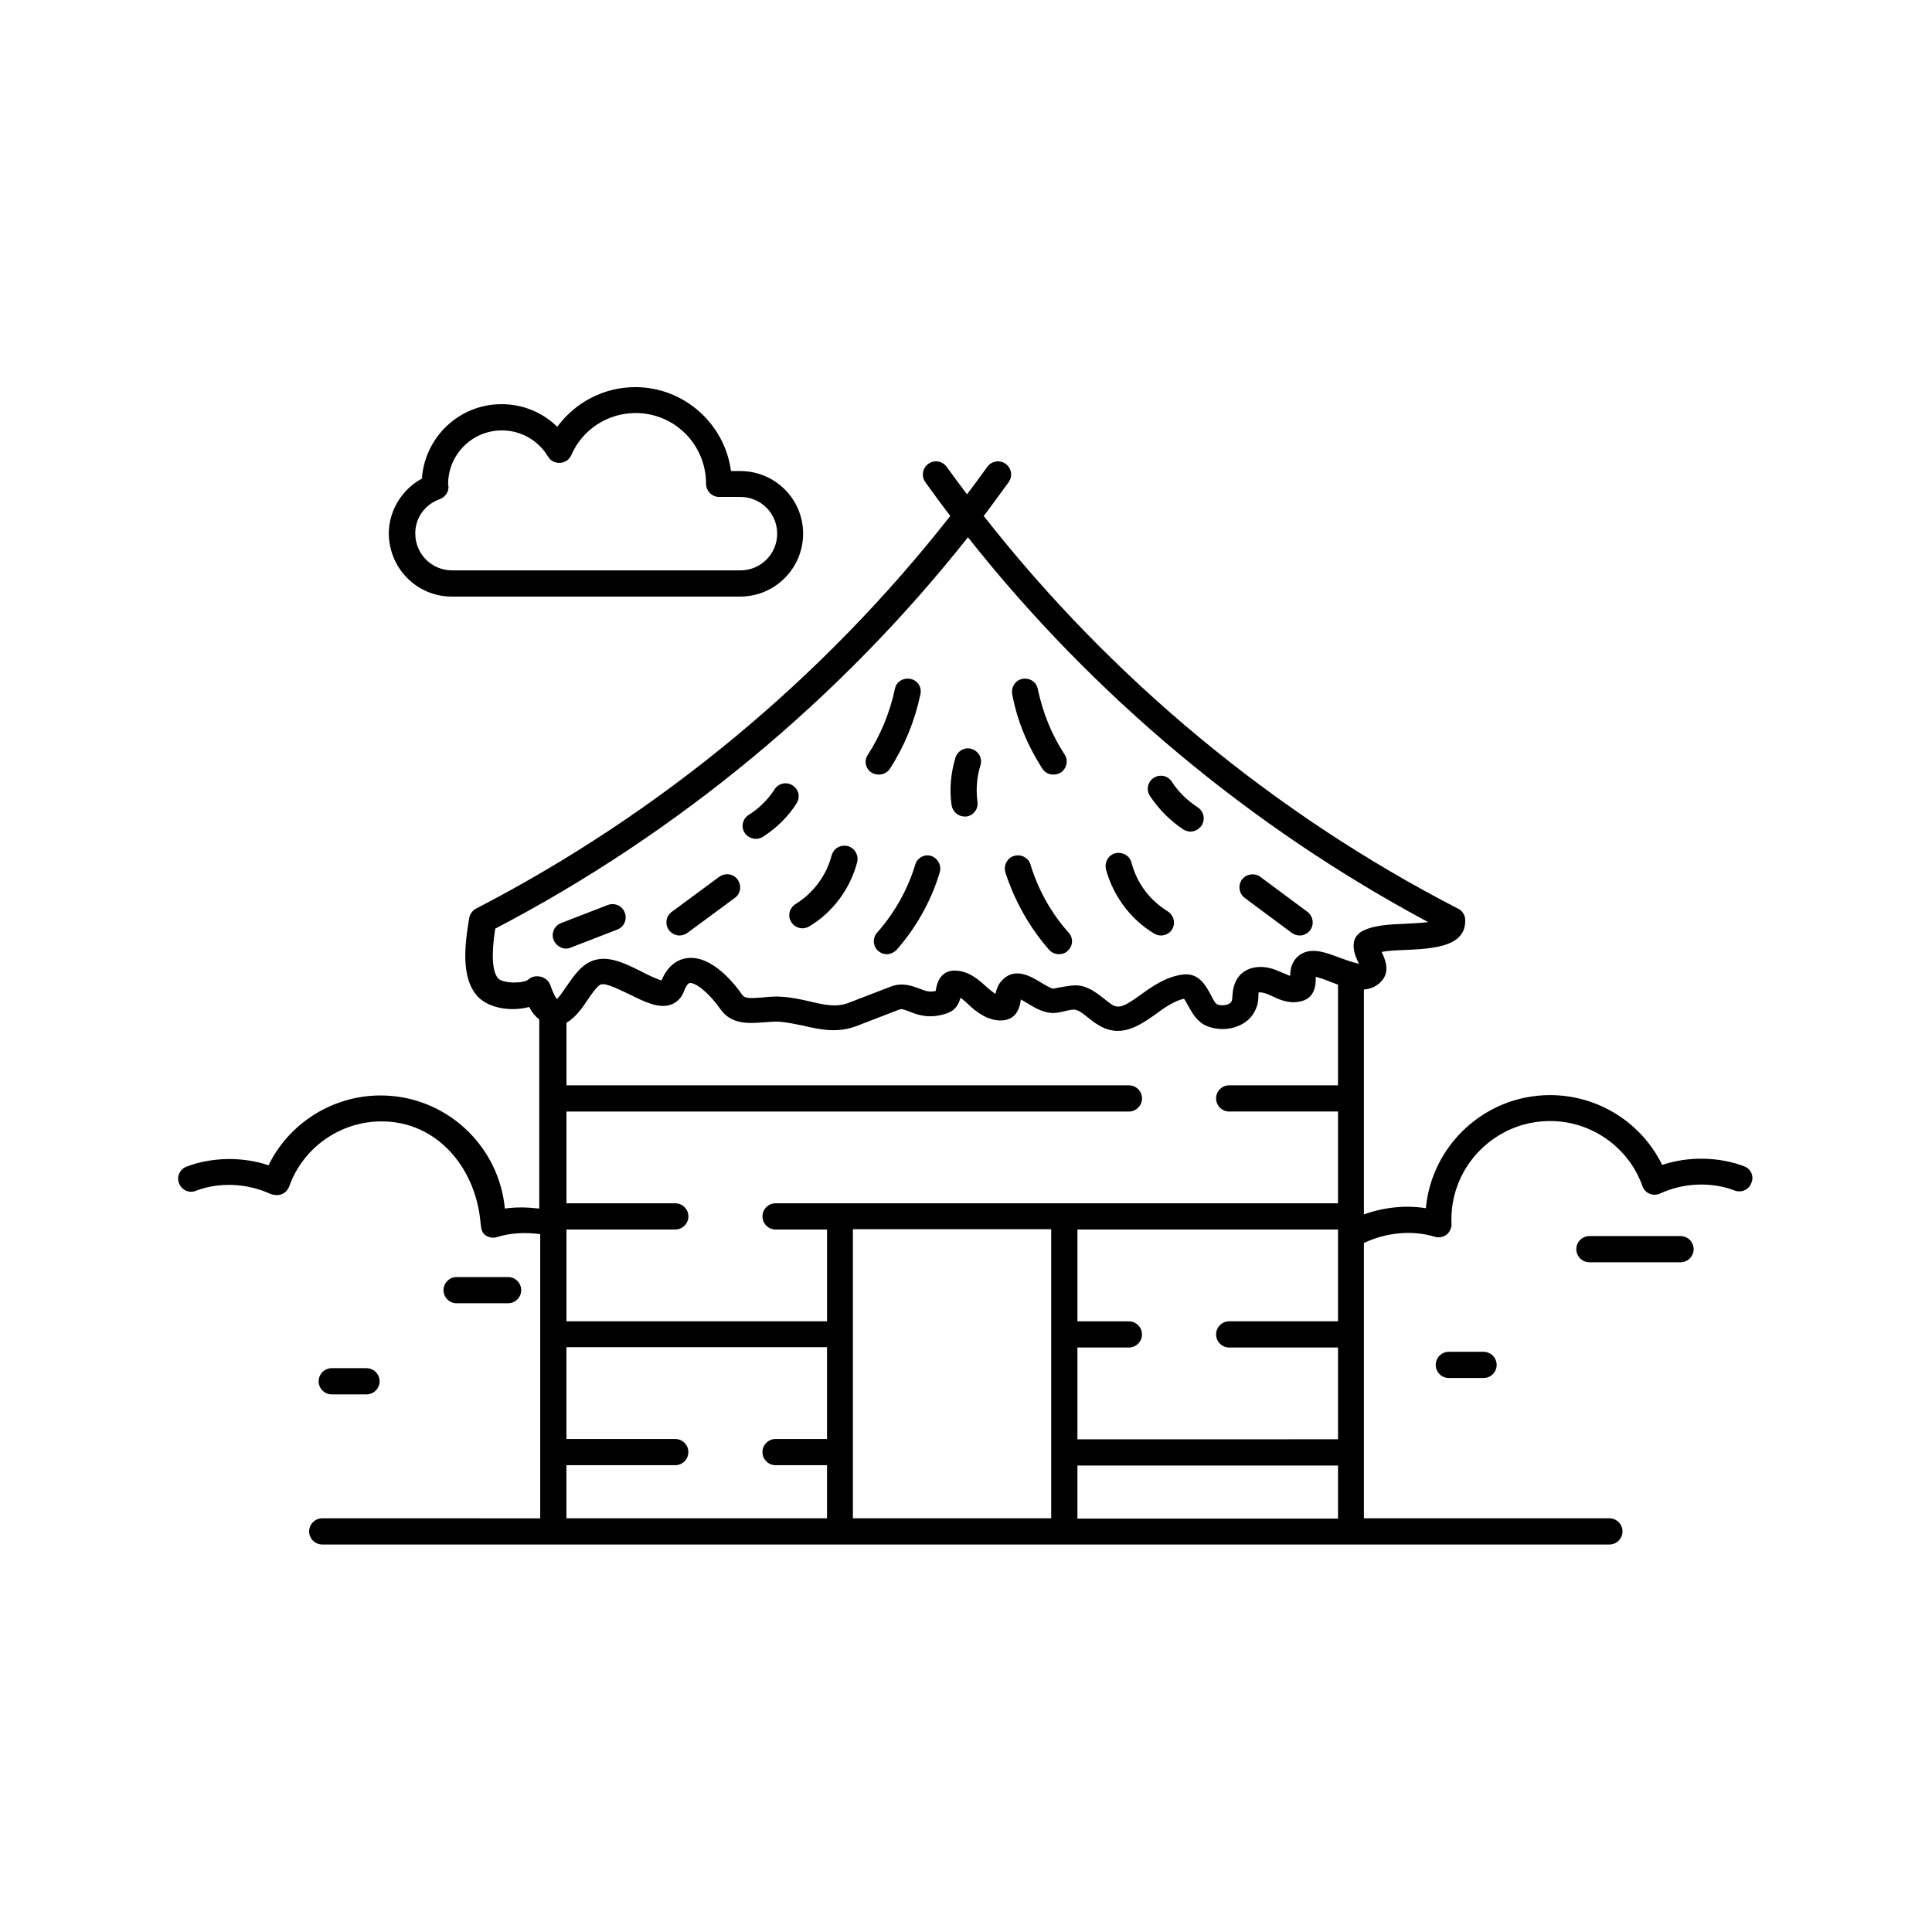 <?xml version="1.0" encoding="UTF-8"?>
<!-- Uploaded to: ICON Repo, www.iconrepo.com, Generator: ICON Repo Mixer Tools -->
<svg fill="#000000" width="800px" height="800px" version="1.1" viewBox="144 144 512 512" xmlns="http://www.w3.org/2000/svg">
 <g>
  <path d="m606.21 453.07c-6.688-2.519-14.766-2.691-21.715-0.348-5.473-11.207-16.938-18.504-29.707-18.504-17.199 0-31.359 13.203-32.922 29.969-5.387-0.867-11.117-0.262-16.418 1.652v-59.59c1.738-0.172 3.301-0.781 4.606-2.172 2.434-2.606 1.043-5.82 0.086-7.816 1.824-0.348 4.344-0.434 6.516-0.52 7.035-0.348 15.895-0.781 15.637-7.992 0-1.215-0.781-2.434-1.91-2.953-48.73-25.105-91.816-60.891-125.69-104.06 2.258-2.953 4.43-5.992 6.602-8.945 1.129-1.562 0.781-3.734-0.781-4.863-1.562-1.129-3.734-0.781-4.863 0.781-1.738 2.434-3.562 4.863-5.387 7.297-1.824-2.434-3.648-4.863-5.387-7.297-1.129-1.562-3.301-1.91-4.863-0.781-1.562 1.129-1.91 3.301-0.781 4.863 2.172 3.039 4.344 5.992 6.602 8.945-33.789 43.086-76.961 78.871-125.69 104.06-0.957 0.52-1.652 1.477-1.824 2.606l-0.172 1.043c-0.781 5.125-2.258 14.68 2.519 19.719 3.129 3.215 9.121 3.91 13.551 2.691 0.781 1.477 1.652 2.519 2.691 3.301v50.121c-3.129-0.348-6.168-0.434-9.121 0-1.562-16.766-15.723-29.969-32.922-29.969-12.684 0-24.234 7.297-29.707 18.504-6.949-2.344-15.027-2.172-21.715 0.348-1.824 0.695-2.691 2.691-1.996 4.43 0.695 1.824 2.691 2.691 4.43 1.996 6.082-2.344 13.465-2.086 19.719 0.781 1.207 0.438 2.246 0.438 3.117 0.09 0.867-0.348 1.562-1.129 1.91-1.996 3.648-10.336 13.551-17.285 24.496-17.285 14.418 0 24.582 11.812 26.145 26.059 0.172 1.477 0.172 3.129 1.129 3.91 0.609 0.609 2.086 1.129 3.301 0.695 3.562-1.129 7.559-1.305 11.465-0.781v75.312l-57.762-0.008c-1.91 0-3.473 1.562-3.473 3.473 0 1.91 1.562 3.473 3.473 3.473h341.11c1.91 0 3.473-1.562 3.473-3.473 0-1.91-1.562-3.473-3.473-3.473h-65.062v-72.965c5.906-2.781 12.855-3.473 18.762-1.652 1.129 0.348 2.434 0.086 3.301-0.695 0.867-0.781 1.305-1.996 1.129-3.129v-0.781c0-14.332 11.727-26.059 26.145-26.059 10.945 0 20.848 6.949 24.496 17.285 0.348 0.957 1.043 1.652 1.91 1.996 0.867 0.348 1.91 0.348 2.781-0.086 6.254-2.867 13.637-3.129 19.719-0.781 1.824 0.695 3.82-0.262 4.43-1.996 0.785-1.734-0.086-3.734-1.906-4.43zm-128.73-46.035c0.262-0.086 1.129-0.086 2.258 0.348l1.215 0.52c1.996 0.957 4.43 2.086 7.297 1.562 4.43-0.695 4.43-4.777 4.43-6.168v-0.434c1.129 0.262 2.781 0.867 3.82 1.305 0.695 0.262 1.391 0.52 2.086 0.781v26.668h-28.84c-1.91 0-3.473 1.562-3.473 3.473s1.562 3.473 3.473 3.473h28.84v24.32l-149.05 0.004c-1.91 0-3.473 1.562-3.473 3.473s1.562 3.473 3.473 3.473h13.637v24.32h-69.059v-24.32h28.84c1.91 0 3.473-1.562 3.473-3.473s-1.562-3.473-3.473-3.473h-28.84v-24.32h149.06c1.91 0 3.473-1.562 3.473-3.473s-1.562-3.473-3.473-3.473l-149.05-0.004v-16.59c2.344-1.305 4.168-3.91 5.387-5.734 1.043-1.562 2.867-4.258 3.82-4.43 1.477-0.348 5.125 1.562 7.559 2.691 4.082 1.996 7.816 3.91 11.117 2.606 1.043-0.434 2.519-1.391 3.301-3.562 0.52-1.391 1.129-2.086 1.477-2.086 1.562-0.172 5.125 2.606 8.078 6.863 2.953 4.258 7.644 3.82 11.465 3.562 1.391-0.086 2.781-0.262 4.258-0.172 2.086 0.172 4.082 0.609 6.254 1.043 4.516 1.043 9.207 2.086 14.418 0l11.031-4.258c0.695-0.262 1.129-0.086 2.691 0.52 2.172 0.867 5.387 2.086 10.078 0.434 2.172-0.781 3.039-2.434 3.473-4.082 0.781 0.52 1.652 1.305 2.258 1.91 1.652 1.562 4.953 4.344 8.859 4.082 2.781-0.172 4.43-1.996 4.863-5.387v-0.172c0.52 0.262 1.129 0.695 1.652 0.957 2.258 1.391 5.125 3.129 8.34 2.519 0.52-0.086 1.129-0.262 1.652-0.348 0.957-0.262 1.91-0.434 2.519-0.434 1.129 0.086 2.434 1.129 3.734 2.172 0.781 0.609 1.477 1.215 2.258 1.652 1.91 1.305 3.82 1.824 5.559 1.824 3.82 0 7.211-2.434 10.164-4.516 2.344-1.738 4.863-3.473 7.383-3.996 0.348 0.434 0.695 1.215 1.043 1.738 1.043 1.91 2.344 4.258 4.777 5.387 2.781 1.215 6.168 1.215 8.945-0.086 2.344-1.043 3.91-2.953 4.606-5.211 0.262-0.957 0.348-1.91 0.348-2.691 0-0.184 0.086-0.789 0-0.789zm21.109 87.125h-28.84c-1.91 0-3.473 1.562-3.473 3.473 0 1.91 1.562 3.473 3.473 3.473h28.84v24.32l-69.059 0.004v-24.32h13.637c1.91 0 3.473-1.562 3.473-3.473 0-1.91-1.562-3.473-3.473-3.473l-13.637-0.004v-24.32h69.059zm-204.48 38.133h28.84c1.91 0 3.473-1.562 3.473-3.473 0-1.91-1.562-3.473-3.473-3.473h-28.84v-24.32h69.059v24.32h-13.637c-1.91 0-3.473 1.562-3.473 3.473 0 1.91 1.562 3.473 3.473 3.473h13.637v14.07h-69.059zm75.918 14.07v-76.613h52.551v76.613zm59.5-13.984h69.059v14.07h-69.059zm-145.5-128.82c-1.215 1.129-6.688 1.129-7.992-0.262-2.258-2.434-1.305-9.988-0.781-13.203 48.383-25.277 91.379-60.891 125.26-103.71 33.094 41.867 74.875 76.789 121.96 101.98-1.996 0.262-4.43 0.348-5.992 0.434-4.344 0.172-8.426 0.434-11.207 1.824-4.258 2.086-2.086 6.863-1.305 8.426 0.086 0.086 0.086 0.262 0.172 0.348-1.477-0.262-3.82-1.129-5.039-1.562-3.648-1.391-7.121-2.691-10.078-1.129-0.957 0.52-2.258 1.562-2.867 3.734-0.172 0.781-0.262 1.562-0.262 2.172-0.609-0.172-1.215-0.52-1.91-0.781l-1.477-0.609c-3.562-1.562-8.254-1.477-10.598 2.086-1.043 1.652-1.215 3.387-1.305 4.606 0 0.52-0.086 0.957-0.172 1.305-0.086 0.348-0.348 0.609-0.867 0.867-0.957 0.434-2.258 0.434-3.129 0-0.434-0.262-1.129-1.562-1.562-2.434-1.215-2.258-3.129-5.992-7.469-5.387-4.43 0.609-7.906 3.039-11.031 5.297-4.43 3.215-5.906 3.82-7.816 2.606-0.609-0.434-1.215-0.867-1.824-1.391-1.91-1.477-4.258-3.473-7.383-3.648-1.738-0.086-6.168 0.867-6.168 0.867-0.52 0.086-2.344-1.043-3.387-1.652-2.434-1.477-6.949-4.344-10.422-0.348-0.957 1.043-1.305 2.258-1.562 3.387-0.867-0.52-1.824-1.391-2.344-1.824-1.91-1.738-4.691-4.344-8.512-4.344-1.91 0-4.344 0.957-4.953 5.211v0.172c-1.738 0.434-2.781 0-4.344-0.609-1.91-0.695-4.516-1.738-7.644-0.52l-11.031 4.258c-3.301 1.305-6.43 0.609-10.422-0.348-2.258-0.52-4.606-1.043-7.211-1.215-1.738-0.172-3.562 0-5.297 0.172-3.129 0.262-4.691 0.262-5.297-0.609-1.738-2.519-7.906-10.684-14.68-9.816-2.086 0.262-4.953 1.562-6.773 5.906-1.305-0.348-3.648-1.477-5.125-2.258-3.996-1.996-8.164-4.082-11.898-3.301-3.82 0.695-6.168 4.258-8.254 7.297-0.695 1.043-1.738 2.519-2.434 3.215-0.434-0.52-1.043-1.652-1.738-3.648-0.348-1.129-1.305-1.91-2.434-2.258-1.391-0.336-2.523-0.074-3.391 0.707z"/>
  <path d="m278.65 489.38c1.91 0 3.473-1.562 3.473-3.473s-1.562-3.473-3.473-3.473h-13.637c-1.91 0-3.473 1.562-3.473 3.473s1.562 3.473 3.473 3.473z"/>
  <path d="m231.92 513.53h9.207c1.91 0 3.473-1.562 3.473-3.473s-1.562-3.473-3.473-3.473l-9.207-0.004c-1.91 0-3.473 1.562-3.473 3.473-0.004 1.91 1.562 3.477 3.473 3.477z"/>
  <path d="m589.36 471.57h-24.148c-1.91 0-3.473 1.562-3.473 3.473s1.562 3.473 3.473 3.473h24.148c1.91 0 3.473-1.562 3.473-3.473s-1.562-3.473-3.473-3.473z"/>
  <path d="m527.95 502.24c-1.91 0-3.473 1.562-3.473 3.473 0 1.91 1.562 3.473 3.473 3.473h9.207c1.91 0 3.473-1.562 3.473-3.473 0-1.91-1.562-3.473-3.473-3.473z"/>
  <path d="m294.02 395.39c0.434 0 0.867-0.086 1.215-0.262l12.336-4.777c1.824-0.695 2.691-2.691 1.996-4.516-0.695-1.824-2.691-2.691-4.516-1.996l-12.336 4.777c-1.824 0.695-2.691 2.691-1.996 4.516 0.609 1.391 1.914 2.258 3.301 2.258z"/>
  <path d="m324.08 391.92c0.695 0 1.477-0.262 2.086-0.695l12.594-9.293c1.562-1.129 1.824-3.301 0.695-4.863s-3.301-1.824-4.863-0.695l-12.594 9.293c-1.562 1.129-1.824 3.301-0.695 4.863 0.695 0.867 1.738 1.391 2.777 1.391z"/>
  <path d="m344.32 366.3c0.609 0 1.305-0.172 1.824-0.52 3.562-2.258 6.688-5.297 8.945-8.859 1.043-1.652 0.609-3.734-1.043-4.777-1.562-1.043-3.734-0.609-4.777 1.043-1.738 2.691-4.082 5.039-6.863 6.773-1.652 1.043-2.086 3.215-1.043 4.777 0.695 1.039 1.828 1.562 2.957 1.562z"/>
  <path d="m353.7 388.36c0.609 1.043 1.824 1.652 2.953 1.652 0.609 0 1.215-0.172 1.824-0.52 6.254-3.734 10.859-9.988 12.684-17.023 0.434-1.824-0.609-3.734-2.519-4.258-1.91-0.434-3.734 0.609-4.258 2.519-1.391 5.297-4.863 9.988-9.555 12.855-1.648 1.039-2.172 3.211-1.129 4.773z"/>
  <path d="m374.98 348.75c0.609 0.348 1.215 0.52 1.91 0.52 1.129 0 2.258-0.52 2.953-1.562 3.91-6.082 6.602-12.684 8.078-19.719 0.434-1.91-0.781-3.734-2.691-4.082-1.91-0.348-3.734 0.781-4.082 2.691-1.305 6.168-3.734 12.074-7.121 17.371-1.129 1.566-0.695 3.738 0.953 4.781z"/>
  <path d="m386.54 373.16c-1.996 6.602-5.473 12.77-10.078 17.98-1.305 1.477-1.129 3.648 0.262 4.863 0.695 0.609 1.477 0.867 2.258 0.867 0.957 0 1.91-0.434 2.606-1.129 5.211-5.906 9.207-13.031 11.465-20.586 0.52-1.824-0.52-3.734-2.344-4.344-1.734-0.516-3.648 0.523-4.168 2.348z"/>
  <path d="m486.34 391.23c0.609 0.434 1.391 0.695 2.086 0.695 1.043 0 2.086-0.52 2.781-1.391 1.129-1.562 0.781-3.734-0.695-4.863l-12.508-9.293c-1.477-1.129-3.734-0.781-4.863 0.695-1.129 1.562-0.781 3.734 0.695 4.863z"/>
  <path d="m457.68 363.86c0.609 0.348 1.215 0.52 1.824 0.52 1.129 0 2.258-0.609 2.953-1.652 1.043-1.652 0.52-3.734-1.043-4.777-2.691-1.738-5.125-4.082-6.863-6.773-1.043-1.652-3.215-2.086-4.777-1.043-1.652 1.043-2.086 3.215-1.043 4.777 2.348 3.562 5.477 6.691 8.949 8.949z"/>
  <path d="m399.65 360.39h0.434c1.91-0.262 3.215-1.996 2.953-3.91-0.434-3.215-0.172-6.516 0.781-9.641 0.609-1.824-0.434-3.734-2.258-4.344-1.824-0.609-3.734 0.434-4.344 2.258-1.215 3.996-1.652 8.34-1.043 12.594 0.262 1.742 1.738 3.043 3.477 3.043z"/>
  <path d="m449.86 391.4c0.52 0.348 1.215 0.52 1.824 0.52 1.129 0 2.344-0.609 2.953-1.652 0.957-1.652 0.434-3.734-1.215-4.777-4.691-2.867-8.164-7.469-9.555-12.855-0.434-1.824-2.344-2.953-4.258-2.519-1.824 0.434-2.953 2.344-2.519 4.258 1.91 7.039 6.516 13.293 12.77 17.027z"/>
  <path d="m420.24 347.71c0.695 1.043 1.738 1.562 2.953 1.562 0.609 0 1.305-0.172 1.91-0.52 1.562-1.043 2.086-3.215 1.043-4.777-3.473-5.297-5.82-11.207-7.121-17.371-0.348-1.91-2.172-3.039-4.082-2.691s-3.039 2.258-2.691 4.082c1.301 7.031 4.078 13.633 7.988 19.715z"/>
  <path d="m422.06 395.74c0.695 0.781 1.652 1.129 2.606 1.129 0.781 0 1.652-0.262 2.258-0.867 1.477-1.305 1.562-3.473 0.262-4.863-4.606-5.125-8.078-11.379-10.078-17.98-0.52-1.824-2.434-2.867-4.344-2.344-1.824 0.52-2.867 2.519-2.344 4.344 2.434 7.551 6.43 14.676 11.641 20.582z"/>
  <path d="m263.71 302.1h76.441c9.207 0 16.68-7.469 16.68-16.68 0-9.207-7.469-16.59-16.68-16.59h-2.434c-1.652-12.508-12.422-22.238-25.363-22.238-8.254 0-15.895 3.996-20.672 10.512-3.91-3.82-9.121-5.992-14.766-5.992-11.207 0-20.324 8.688-21.109 19.719-5.297 2.867-8.773 8.512-8.773 14.594 0.082 9.207 7.465 16.676 16.676 16.676zm-3.215-25.797c1.652-0.609 2.691-2.258 2.258-3.996 0-7.816 6.34-14.246 14.246-14.246 5.039 0 9.641 2.606 12.246 6.949 0.695 1.129 1.824 1.738 3.215 1.652 1.305-0.086 2.434-0.867 2.953-2.086 2.953-6.773 9.641-11.117 17.023-11.117 10.336 0 18.676 8.34 18.676 18.762 0 1.91 1.562 3.473 3.473 3.473h5.644c5.387 0 9.73 4.344 9.73 9.73s-4.344 9.73-9.73 9.73h-76.441c-5.387 0-9.73-4.344-9.73-9.73-0.078-4.082 2.527-7.731 6.438-9.121z"/>
 </g>
</svg>